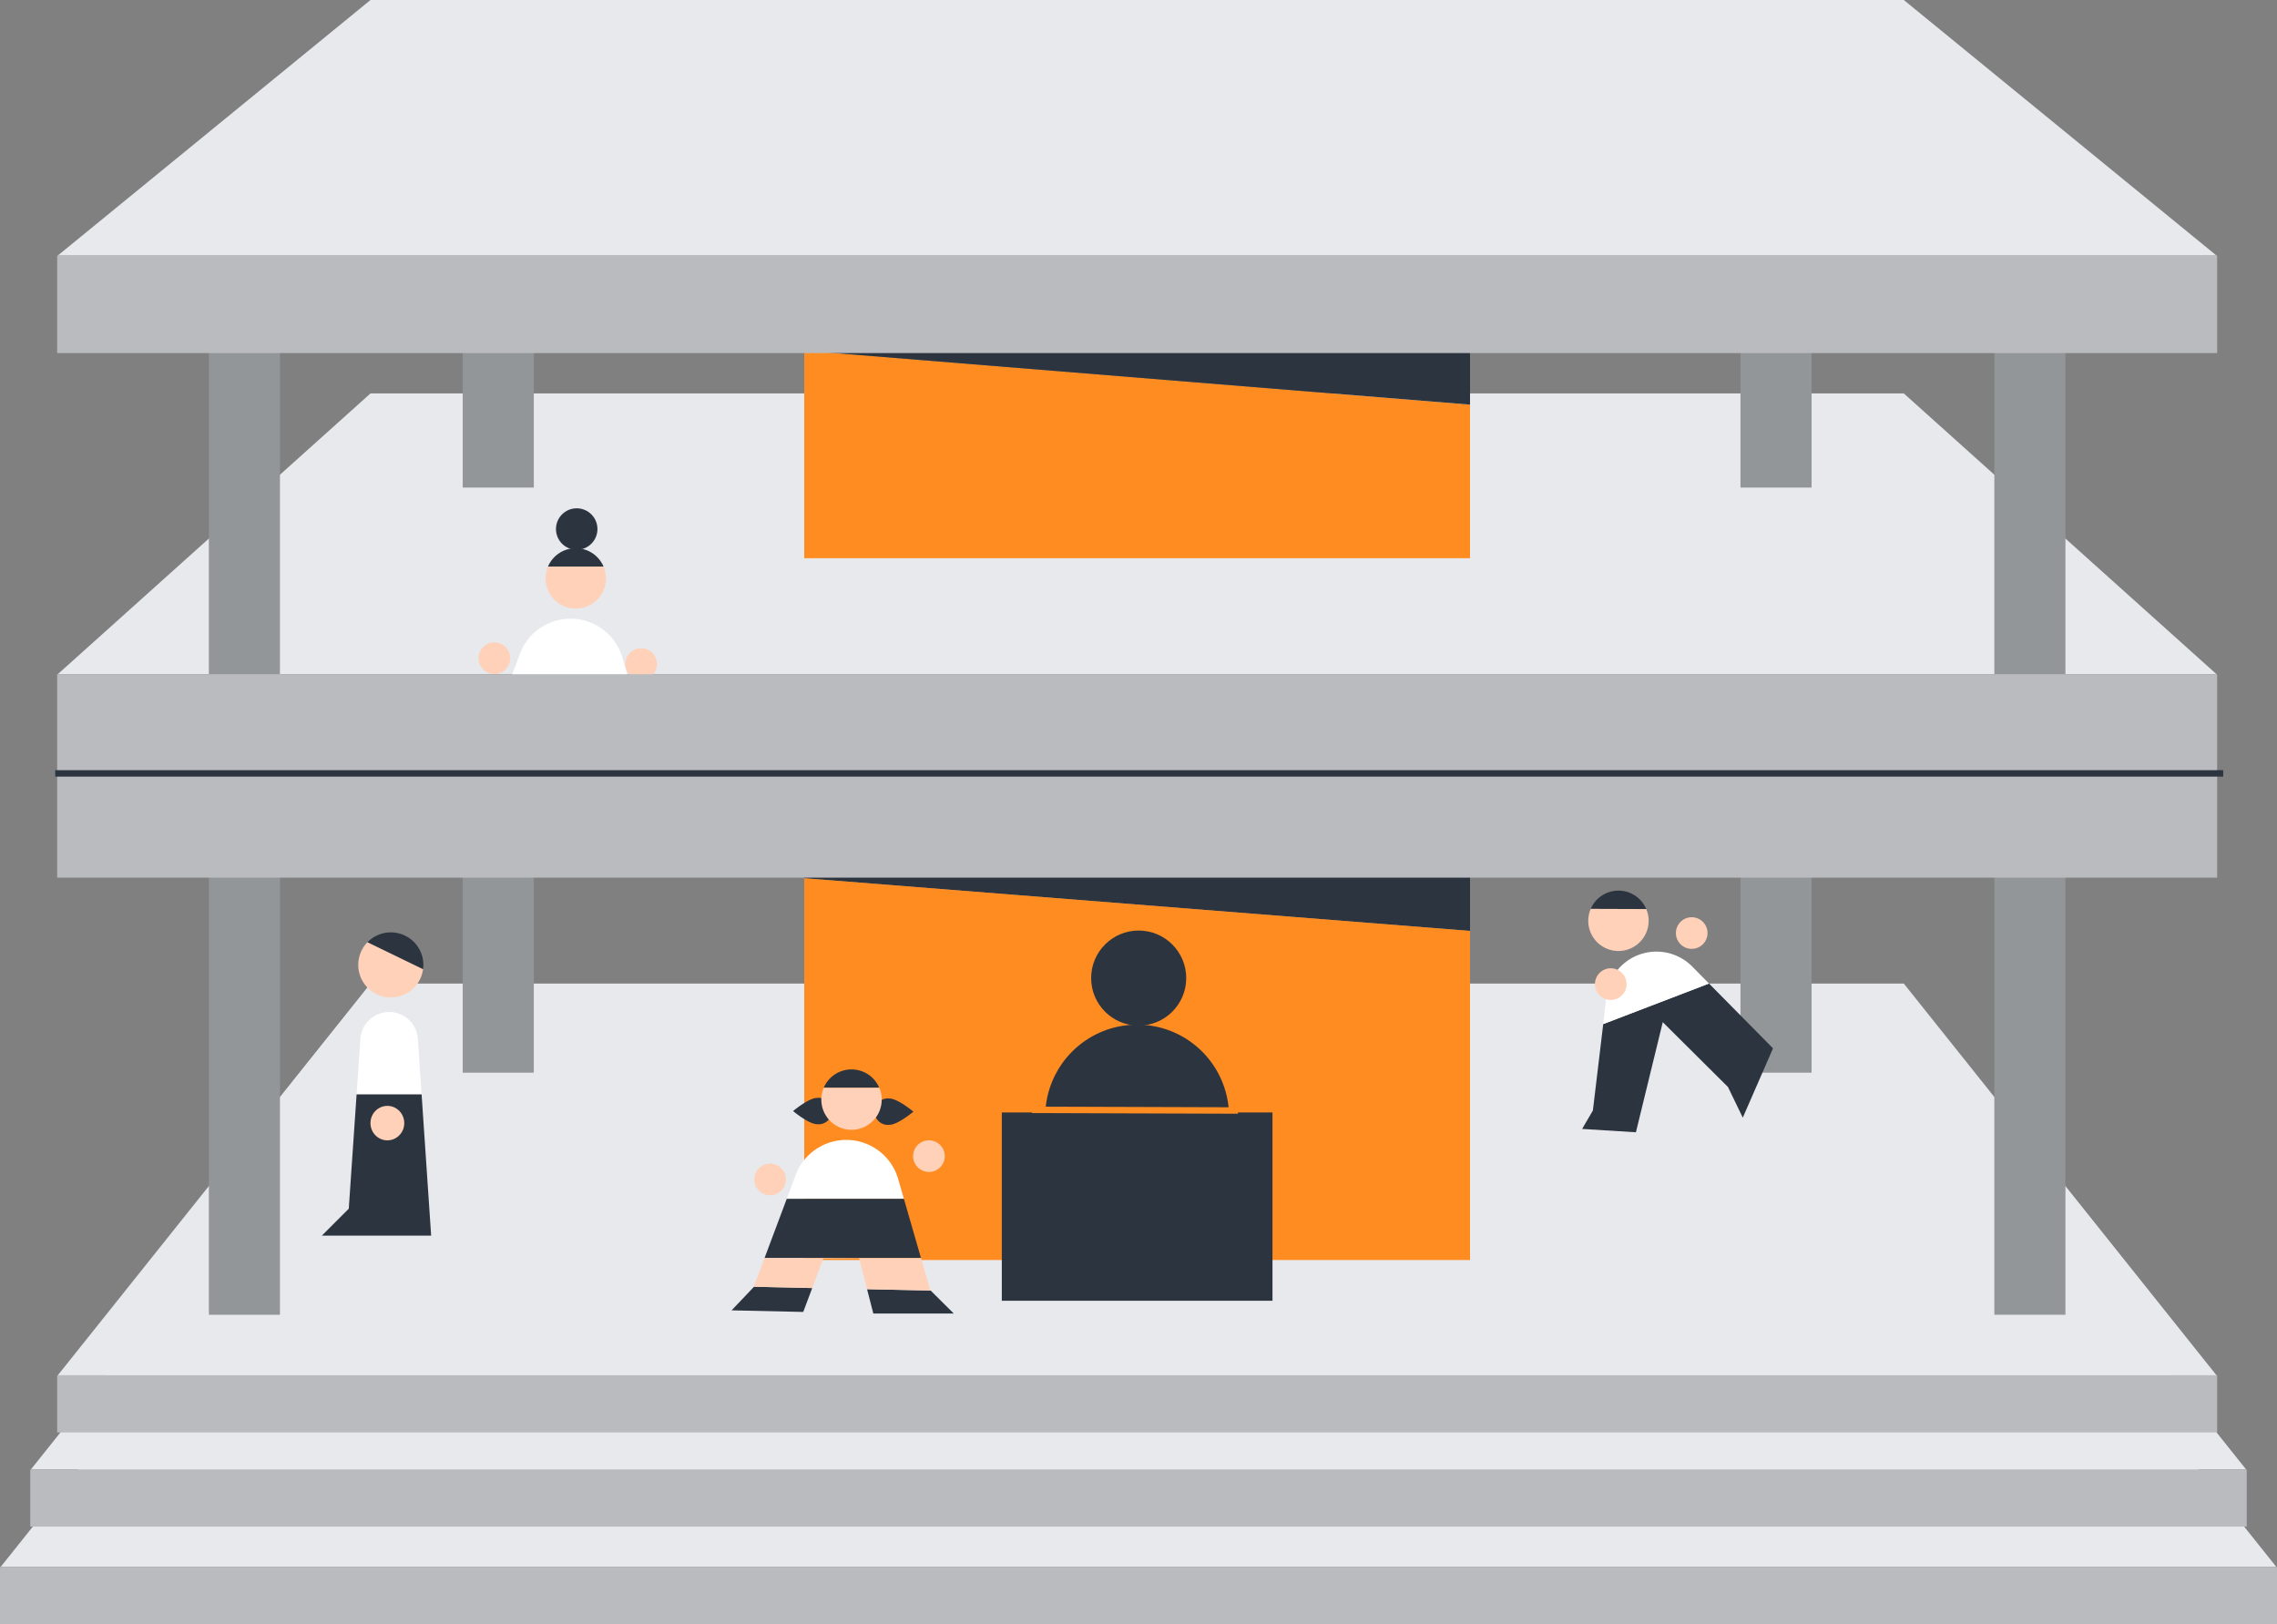 <svg id="穿堂" xmlns="http://www.w3.org/2000/svg" viewBox="0 0 354.424 252.795">
  <rect x="0" y="0" width="354.424" height="252.795" fill="#808080" stroke="none"/>
  <g id="Group_650" data-name="Group 650" transform="translate(0 182.923)">
    <path id="Path_554" data-name="Path 554" d="M1043.713,1947.793H786.833l-48.675,60.974h354.23Z" transform="translate(-738.061 -1947.793)" fill="#e7e9ed"/>
    <rect id="Rectangle_313" data-name="Rectangle 313" width="354.424" height="8.898" transform="translate(0 60.974)" fill="#babbbf"/>
  </g>
  <g id="Group_651" data-name="Group 651" transform="translate(4.71 167.745)">
    <path id="Path_555" data-name="Path 555" d="M1040.265,1928.549H792.806l-48.675,60.974H1088.94Z" transform="translate(-744.033 -1928.549)" fill="#e7e9ed"/>
    <rect id="Rectangle_314" data-name="Rectangle 314" width="345.004" height="8.898" transform="translate(0 60.974)" fill="#babbbf"/>
  </g>
  <g id="Group_652" data-name="Group 652" transform="translate(8.898 153.09)">
    <path id="Path_556" data-name="Path 556" d="M1036.778,1909.968H798.114l-48.675,60.974h336.013Z" transform="translate(-749.342 -1909.968)" fill="#e7e9ed"/>
    <rect id="Rectangle_315" data-name="Rectangle 315" width="336.208" height="8.898" transform="translate(0 60.974)" fill="#babbbf"/>
  </g>
  <path id="Path_557" data-name="Path 557" d="M1036.778,1715.867H798.114l-48.675,39.777h336.013Z" transform="translate(-740.445 -1715.867)" fill="#e7e9ed"/>
  <path id="Path_558" data-name="Path 558" d="M1036.778,1793.508H798.114l-48.675,43.7h336.013Z" transform="translate(-740.445 -1732.272)" fill="#e7e9ed"/>
  <g id="Group_653" data-name="Group 653" transform="translate(72.025 46.058)">
    <rect id="Rectangle_316" data-name="Rectangle 316" width="11.066" height="29.833" fill="#929699"/>
    <rect id="Rectangle_317" data-name="Rectangle 317" width="11.066" height="29.833" transform="translate(198.886)" fill="#929699"/>
  </g>
  <g id="Group_654" data-name="Group 654" transform="translate(72.025 122.472)">
    <rect id="Rectangle_318" data-name="Rectangle 318" width="11.066" height="44.488" fill="#929699"/>
    <rect id="Rectangle_319" data-name="Rectangle 319" width="11.066" height="44.488" transform="translate(198.886)" fill="#929699"/>
  </g>
  <g id="Group_655" data-name="Group 655" transform="translate(32.51 54.17)">
    <path id="Path_559" data-name="Path 559" d="M779.254,1784.549v71.442H790.32v-71.442Z" transform="translate(-779.254 -1784.549)" fill="#929699"/>
    <path id="Path_560" data-name="Path 560" d="M779.254,1875.13v79.031H790.32V1875.13Z" transform="translate(-779.254 -1803.688)" fill="#929699"/>
    <path id="Path_561" data-name="Path 561" d="M1131.622,1869.157V1952.9h11.066v-83.742Z" transform="translate(-853.705 -1802.426)" fill="#929699"/>
    <path id="Path_562" data-name="Path 562" d="M1131.622,1784.549v66.732h11.066v-66.732Z" transform="translate(-853.705 -1784.549)" fill="#929699"/>
  </g>
  <g id="Group_656" data-name="Group 656" transform="translate(125.186 47.628)">
    <path id="Path_563" data-name="Path 563" d="M896.757,1785.053v32.314h103.63v-23.9Z" transform="translate(-896.757 -1778.113)" fill="#ff8c21"/>
    <path id="Path_564" data-name="Path 564" d="M1000.387,1776.254H896.757v6.94l103.63,8.414Z" transform="translate(-896.757 -1776.254)" fill="#2c353f"/>
    <path id="Path_565" data-name="Path 565" d="M1000.387,1879.111H896.757v7.942l103.63,8.2Z" transform="translate(-896.757 -1797.986)" fill="#2c353f"/>
    <path id="Path_566" data-name="Path 566" d="M896.757,1889.18v59.432h103.63v-51.228Z" transform="translate(-896.757 -1800.114)" fill="#ff8c21"/>
  </g>
  <g id="Group_658" data-name="Group 658" transform="translate(70.955 79.118)">
    <g id="Group_657" data-name="Group 657" transform="translate(0 6.21)">
      <path id="Path_567" data-name="Path 567" d="M850.507,1824.054a4.7,4.7,0,0,0-4.324,2.857h8.648A4.7,4.7,0,0,0,850.507,1824.054Z" transform="translate(-831.841 -1824.054)" fill="#2c353f"/>
      <path id="Path_568" data-name="Path 568" d="M846.082,1827.676a4.7,4.7,0,1,0,8.648,0Z" transform="translate(-831.739 -1824.819)" fill="#ffd1b8"/>
      <path id="Path_569" data-name="Path 569" d="M856.227,1844.042a8.406,8.406,0,0,0-8.076-6.074h0a8.4,8.4,0,0,0-7.87,5.453l-1.4,3.719h18.236Z" transform="translate(-830.299 -1826.994)" fill="#fff"/>
      <path id="Path_570" data-name="Path 570" d="M856.2,1849.6H837.959l-3.456,9.212h24.353Z" transform="translate(-829.373 -1829.451)" fill="#2c353f"/>
      <path id="Path_571" data-name="Path 571" d="M855.709,1871.212h12.518l-3.594-3.574-9.9-.212Z" transform="translate(-833.648 -1833.218)" fill="#2c353f"/>
      <path id="Path_572" data-name="Path 572" d="M831.424,1867.018l-3.425,3.6,11.155.248,1.4-3.721-9.1-.2Z" transform="translate(-827.998 -1833.117)" fill="#2c353f"/>
      <path id="Path_573" data-name="Path 573" d="M848.777,1861.328l1.234,4.8,9.9.213-.057-.057-1.446-5.006H834.053l-1.678,4.472,9.1.2,1.724-4.575Z" transform="translate(-828.923 -1831.918)" fill="#ffd1b8"/>
    </g>
    <circle id="Ellipse_127" data-name="Ellipse 127" cx="2.463" cy="2.463" r="2.463" transform="translate(3.532 20.872)" fill="#ffd1b8"/>
    <circle id="Ellipse_128" data-name="Ellipse 128" cx="2.463" cy="2.463" r="2.463" transform="translate(26.379 21.787)" fill="#ffd1b8"/>
    <circle id="Ellipse_129" data-name="Ellipse 129" cx="3.228" cy="3.228" r="3.228" transform="translate(15.584)" fill="#2c353f"/>
  </g>
  <rect id="Rectangle_320" data-name="Rectangle 320" width="336.208" height="31.665" transform="translate(8.898 104.939)" fill="#babbbf"/>
  <rect id="Rectangle_321" data-name="Rectangle 321" width="336.208" height="15.178" transform="translate(8.898 39.777)" fill="#babbbf"/>
  <g id="Group_660" data-name="Group 660" transform="translate(155.935 144.838)">
    <rect id="Rectangle_322" data-name="Rectangle 322" width="42.132" height="29.31" transform="translate(0 28.315)" fill="#2c353f"/>
    <g id="Group_659" data-name="Group 659" transform="translate(6.76)">
      <path id="Rectangle_323" data-name="Rectangle 323" d="M14.306,0h0A14.306,14.306,0,0,1,28.612,14.306v2.146a0,0,0,0,1,0,0H0a0,0,0,0,1,0,0V14.306A14.306,14.306,0,0,1,14.306,0Z" transform="translate(0 14.649)" fill="#2c353f"/>
      <circle id="Ellipse_130" data-name="Ellipse 130" cx="7.4" cy="7.4" r="7.4" transform="translate(7.145)" fill="#2c353f"/>
    </g>
    <line id="Line_155" data-name="Line 155" x2="32.097" y2="0.103" transform="translate(4.667 27.908)" fill="none" stroke="#ff8c21" stroke-miterlimit="10" stroke-width="1"/>
  </g>
  <line id="Line_156" data-name="Line 156" x2="337.452" transform="translate(8.598 120.378)" fill="none" stroke="#2c353f" stroke-miterlimit="10" stroke-width="1"/>
  <g id="Group_828" data-name="Group 828" transform="translate(113.873 166.453)">
    <path id="Path_701" data-name="Path 701" d="M916.682,1934.7s-2.44,2.045-3.721,2.045a2.062,2.062,0,1,1,0-4.09C914.243,1932.654,916.682,1934.7,916.682,1934.7Z" transform="translate(-888.377 -1928.124)" fill="#2c353f"/>
    <path id="Path_702" data-name="Path 702" d="M894.552,1934.581s2.439,2.045,3.721,2.045a2.061,2.061,0,1,0,0-4.09C896.991,1932.536,894.552,1934.581,894.552,1934.581Z" transform="translate(-884.978 -1928.099)" fill="#2c353f"/>
    <g id="Group_733" data-name="Group 733">
      <path id="Path_703" data-name="Path 703" d="M904.922,1926.911a4.7,4.7,0,0,0-4.324,2.857h8.647A4.7,4.7,0,0,0,904.922,1926.911Z" transform="translate(-886.255 -1926.911)" fill="#2c353f"/>
      <path id="Path_704" data-name="Path 704" d="M900.5,1930.533a4.7,4.7,0,1,0,8.647,0Z" transform="translate(-886.154 -1927.676)" fill="#ffd1b8"/>
      <path id="Path_705" data-name="Path 705" d="M910.641,1946.9a8.406,8.406,0,0,0-8.076-6.074h0a8.407,8.407,0,0,0-7.871,5.453L893.3,1950h18.237Z" transform="translate(-884.713 -1929.851)" fill="#fff"/>
      <path id="Path_706" data-name="Path 706" d="M910.61,1952.454H892.373l-3.456,9.212H913.27Z" transform="translate(-883.787 -1932.308)" fill="#2c353f"/>
      <path id="Path_707" data-name="Path 707" d="M910.124,1974.068h12.518l-3.594-3.574-9.9-.212Z" transform="translate(-888.062 -1936.075)" fill="#2c353f"/>
      <path id="Path_708" data-name="Path 708" d="M885.838,1969.875l-3.425,3.6,11.155.248,1.4-3.721-9.1-.2Z" transform="translate(-882.413 -1935.974)" fill="#2c353f"/>
      <path id="Path_709" data-name="Path 709" d="M903.192,1964.185l1.234,4.8,9.9.212-.057-.057-1.446-5.005H888.468l-1.678,4.472,9.1.2,1.724-4.575Z" transform="translate(-883.338 -1934.776)" fill="#ffd1b8"/>
    </g>
    <circle id="Ellipse_138" data-name="Ellipse 138" cx="2.463" cy="2.463" r="2.463" transform="translate(3.532 14.662)" fill="#ffd1b8"/>
    <circle id="Ellipse_139" data-name="Ellipse 139" cx="2.463" cy="2.463" r="2.463" transform="translate(28.258 11.036)" fill="#ffd1b8"/>
  </g>
  <g id="Group_829" data-name="Group 829" transform="translate(246.262 138.626)">
    <g id="Group_743" data-name="Group 743" transform="translate(0.955 0)">
      <path id="Path_730" data-name="Path 730" d="M1056.3,1891.629a4.7,4.7,0,0,1,4.314,2.87l-8.648-.029A4.7,4.7,0,0,1,1056.3,1891.629Z" transform="translate(-1051.582 -1891.629)" fill="#2c353f"/>
      <path id="Path_731" data-name="Path 731" d="M1060.511,1895.26a4.7,4.7,0,1,1-8.648-.029Z" transform="translate(-1051.479 -1892.39)" fill="#ffd1b8"/>
    </g>
    <circle id="Ellipse_148" data-name="Ellipse 148" cx="2.463" cy="2.463" r="2.463" transform="translate(14.597 4.14)" fill="#ffd1b8"/>
    <path id="Path_732" data-name="Path 732" d="M1053.554,1916.276l16.469-6.311,9.961,10.085-4.706,10.79-2.305-4.771-10.151-10.094-4.179,17.139-8.375-.519,1.677-2.867Z" transform="translate(-1050.268 -1895.503)" fill="#2c353f"/>
    <path id="Path_733" data-name="Path 733" d="M1054.975,1910.257a7.844,7.844,0,0,1,13.321-4.265l2.607,2.64-16.468,6.311Z" transform="translate(-1051.149 -1894.171)" fill="#fff"/>
    <circle id="Ellipse_149" data-name="Ellipse 149" cx="2.463" cy="2.463" r="2.463" transform="translate(1.999 12.086)" fill="#ffd1b8"/>
  </g>
  <g id="Group_830" data-name="Group 830" transform="translate(50.102 145.123)">
    <path id="Path_768" data-name="Path 768" d="M810.182,1901.8a5.065,5.065,0,1,0,8.643,4.194Z" transform="translate(-803.075 -1900.276)" fill="#ffd1b8"/>
    <path id="Path_769" data-name="Path 769" d="M819.259,1904.935a5.065,5.065,0,0,0-8.69-3.54l8.643,4.194A5.1,5.1,0,0,0,819.259,1904.935Z" transform="translate(-803.462 -1899.867)" fill="#2c353f"/>
    <path id="Path_770" data-name="Path 770" d="M817.944,1919.761a4.481,4.481,0,0,0-8.942,0l-.592,8.646h10.118Z" transform="translate(-803.006 -1903.187)" fill="#fff"/>
    <path id="Path_771" data-name="Path 771" d="M806.962,1931.84l-1.217,17.795-4.187,4.187h17.01l-1.487-21.982Z" transform="translate(-801.559 -1906.623)" fill="#2c353f"/>
    <ellipse id="Ellipse_163" data-name="Ellipse 163" cx="2.63" cy="2.683" rx="2.63" ry="2.683" transform="translate(7.564 27.005)" fill="#ffd1b8"/>
  </g>
</svg>
